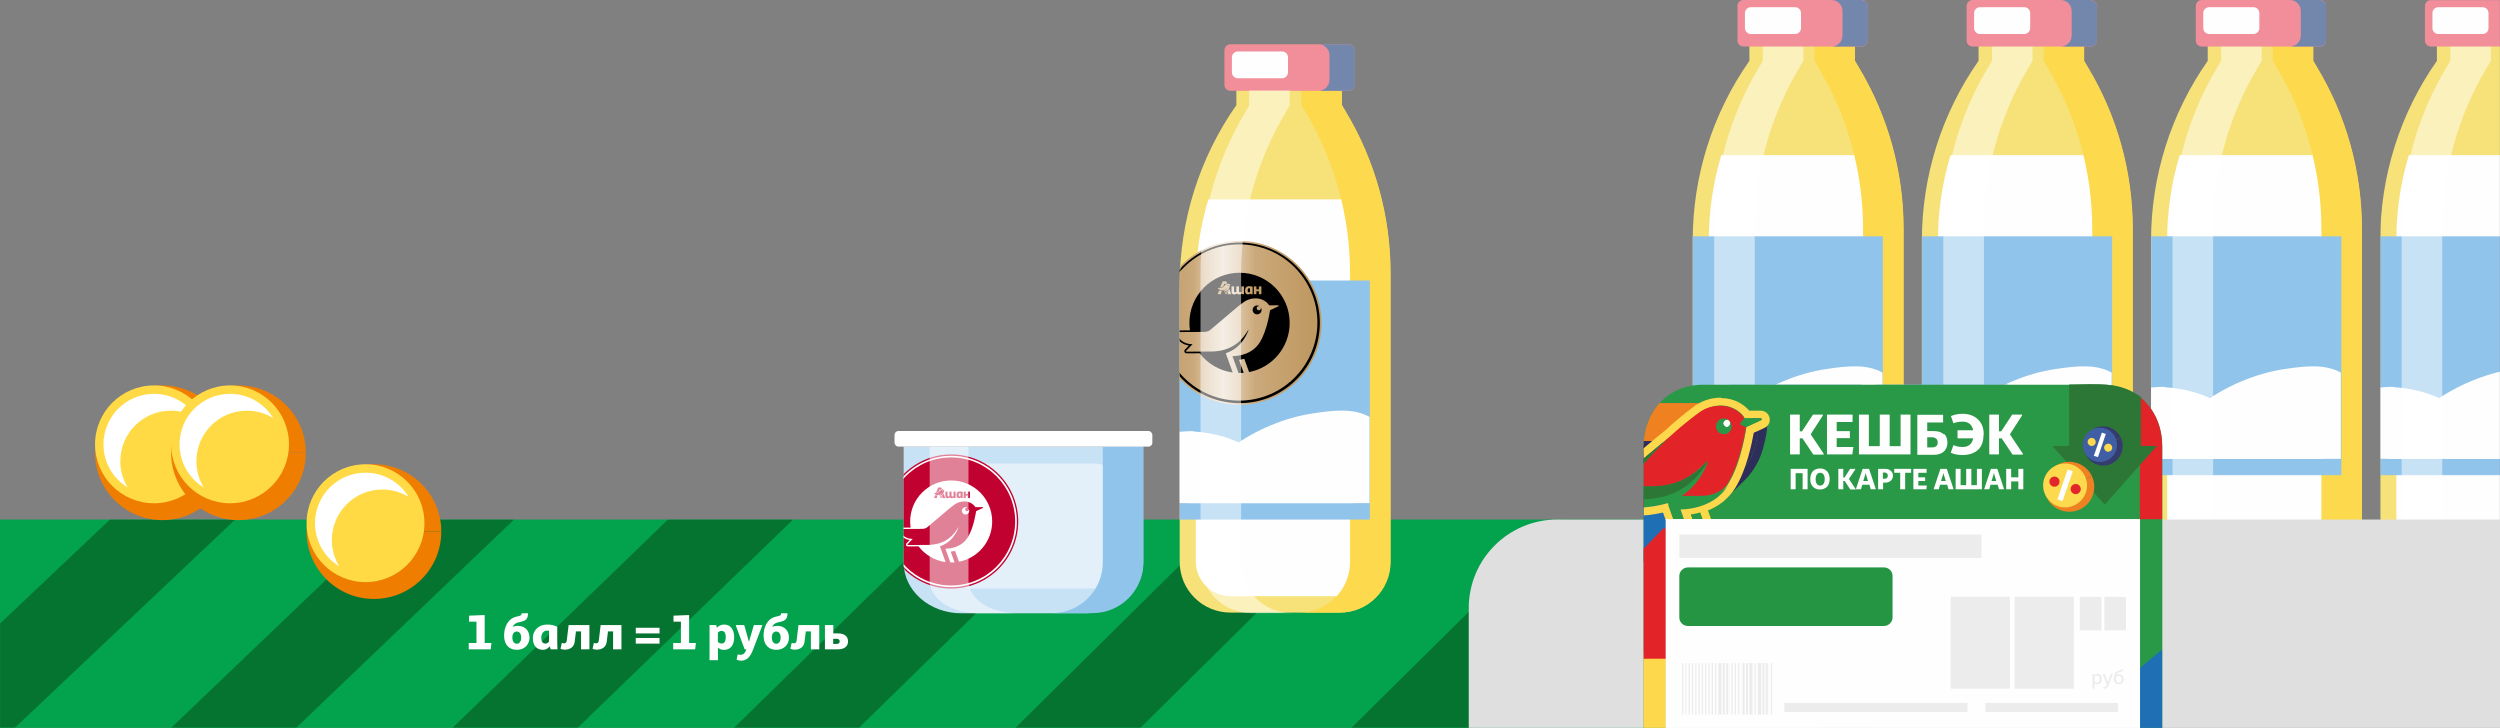 <svg width="1920" height="559" viewBox="0 0 1920 559" fill="none" xmlns="http://www.w3.org/2000/svg">
<rect x="0" y="0" width="1920" height="559" fill="#808080" stroke="none"/>
<rect y="399" width="1324" height="160" fill="#03A24D"/>
<mask id="mask0" mask-type="alpha" maskUnits="userSpaceOnUse" x="0" y="399" width="1324" height="160">
<rect y="399" width="1324" height="160" fill="#03A24D"/>
</mask>
<g mask="url(#mask0)">
<path d="M408.939 804.136L823.276 399H727.3L312.963 804.136H408.939Z" fill="#067431"/>
<path d="M-29.037 804.136L394.784 399H298.808L-125.013 804.136H-29.037Z" fill="#067431"/>
<path d="M189.95 804.136L609.1 399H512.983L93.975 804.136H189.95Z" fill="#067431"/>
<path d="M-248.026 804.136L180.608 399H84.491L-344.002 804.136H-248.026Z" fill="#067431"/>
<path d="M627.923 804.136L1037.59 399H941.613L531.947 804.136H627.923Z" fill="#067431"/>
<path d="M885.976 804.136L1295.64 399H1199.67L790 804.136H885.976Z" fill="#067431"/>
</g>
<path d="M377.442 493.8L376.872 498.664H360V493.8H365.928V477.422H360.228V472.824L369.88 472.444H372.236V493.8H377.442Z" fill="white"/>
<path d="M397.567 480.652C399.366 480.652 400.949 481.019 402.317 481.754C403.685 482.489 404.736 483.54 405.471 484.908C406.231 486.251 406.624 487.821 406.649 489.62C406.649 491.444 406.231 493.078 405.395 494.522C404.584 495.941 403.444 497.055 401.975 497.866C400.506 498.651 398.821 499.044 396.921 499.044C394.97 499.044 393.26 498.626 391.791 497.79C390.322 496.929 389.182 495.687 388.371 494.066C387.56 492.419 387.155 490.443 387.155 488.138C387.155 485.681 387.535 483.439 388.295 481.412C389.055 479.36 390.119 477.663 391.487 476.32C392.855 474.977 394.426 474.103 396.199 473.698L398.441 473.166C399.277 472.989 399.847 472.735 400.151 472.406C400.48 472.077 400.645 471.608 400.645 471H405.509C405.509 472.951 405.129 474.407 404.369 475.37C403.609 476.333 402.304 477.029 400.455 477.46L398.099 477.992C395.971 478.473 394.527 479.601 393.767 481.374C395.008 480.893 396.275 480.652 397.567 480.652ZM396.921 494.408C397.934 494.383 398.745 493.952 399.353 493.116C399.961 492.28 400.265 491.14 400.265 489.696C400.265 488.227 399.961 487.087 399.353 486.276C398.745 485.44 397.934 485.022 396.921 485.022C395.882 485.022 395.046 485.415 394.413 486.2C393.805 486.985 393.501 488.087 393.501 489.506C393.501 491.051 393.805 492.255 394.413 493.116C395.046 493.977 395.882 494.408 396.921 494.408Z" fill="white"/>
<path d="M416.987 499.044C414.555 499.044 412.655 498.259 411.287 496.688C409.919 495.117 409.235 492.913 409.235 490.076C409.235 488.075 409.704 486.289 410.641 484.718C411.604 483.122 412.921 481.881 414.593 480.994C416.291 480.107 418.203 479.664 420.331 479.664C421.877 479.664 423.232 479.803 424.397 480.082C425.563 480.361 426.753 480.779 427.969 481.336V494.028L428.121 498.664H422.877L422.231 496.46H422.079C420.737 498.183 419.039 499.044 416.987 499.044ZM418.773 494.256C419.432 494.256 419.989 494.117 420.445 493.838C420.901 493.559 421.307 493.179 421.661 492.698L421.623 484.49C421.066 484.338 420.597 484.262 420.217 484.262C418.849 484.262 417.747 484.781 416.911 485.82C416.101 486.859 415.695 488.214 415.695 489.886C415.695 491.279 415.961 492.356 416.493 493.116C417.025 493.876 417.785 494.256 418.773 494.256Z" fill="white"/>
<path d="M452.666 498.664H446.244V484.908H442.33L441.38 492.736C441.127 494.788 440.316 496.333 438.948 497.372C437.58 498.411 435.832 498.93 433.704 498.93C432.564 498.93 431.487 498.715 430.474 498.284L431.462 493.762C432.146 493.965 432.703 494.066 433.134 494.066C434.401 494.066 435.11 493.407 435.262 492.09L436.706 480.044H452.666V498.664Z" fill="white"/>
<path d="M477.269 498.664H470.847V484.908H466.933L465.983 492.736C465.73 494.788 464.919 496.333 463.551 497.372C462.183 498.411 460.435 498.93 458.307 498.93C457.167 498.93 456.091 498.715 455.077 498.284L456.065 493.762C456.749 493.965 457.307 494.066 457.737 494.066C459.004 494.066 459.713 493.407 459.865 492.09L461.309 480.044H477.269V498.664Z" fill="white"/>
<path d="M488.283 482.134H506.523V486.466H488.283V482.134ZM488.283 489.962H506.523V494.294H488.283V489.962Z" fill="white"/>
<path d="M534.452 493.8L533.882 498.664H517.01V493.8H522.938V477.422H517.238V472.824L526.89 472.444H529.246V493.8H534.452Z" fill="white"/>
<path d="M544.925 480.044H550.093L550.511 481.982H550.663C552.259 480.437 554.045 479.664 556.021 479.664C558.478 479.664 560.391 480.525 561.759 482.248C563.152 483.945 563.849 486.327 563.849 489.392C563.849 492.457 563.152 494.851 561.759 496.574C560.391 498.271 558.478 499.12 556.021 499.12C554.324 499.12 552.829 498.588 551.537 497.524H551.385V507.024H544.925V480.044ZM554.197 494.218C555.261 494.218 556.059 493.813 556.591 493.002C557.123 492.166 557.389 490.963 557.389 489.392C557.389 487.821 557.123 486.618 556.591 485.782C556.059 484.946 555.261 484.528 554.197 484.528C553.133 484.528 552.183 484.946 551.347 485.782L551.309 492.964C552.145 493.8 553.108 494.218 554.197 494.218Z" fill="white"/>
<path d="M566.558 502.578C567.293 502.781 568.053 502.882 568.838 502.882C569.801 502.882 570.599 502.616 571.232 502.084C571.865 501.577 572.461 500.665 573.018 499.348L573.284 498.664H571.878L565.152 480.5V480.044H571.574L575.146 492.774H575.222L578.984 480.044H585.368V480.5L578.414 498.778C577.35 501.691 576.071 503.857 574.576 505.276C573.081 506.695 571.321 507.404 569.294 507.404C568.179 507.404 566.976 507.176 565.684 506.72L566.558 502.578Z" fill="white"/>
<path d="M596.844 480.652C598.643 480.652 600.227 481.019 601.594 481.754C602.962 482.489 604.014 483.54 604.749 484.908C605.508 486.251 605.901 487.821 605.926 489.62C605.926 491.444 605.508 493.078 604.673 494.522C603.862 495.941 602.722 497.055 601.253 497.866C599.783 498.651 598.098 499.044 596.199 499.044C594.248 499.044 592.538 498.626 591.068 497.79C589.599 496.929 588.459 495.687 587.648 494.066C586.838 492.419 586.433 490.443 586.433 488.138C586.433 485.681 586.813 483.439 587.573 481.412C588.333 479.36 589.396 477.663 590.764 476.32C592.132 474.977 593.703 474.103 595.477 473.698L597.719 473.166C598.555 472.989 599.124 472.735 599.428 472.406C599.758 472.077 599.923 471.608 599.923 471H604.786C604.786 472.951 604.406 474.407 603.646 475.37C602.887 476.333 601.582 477.029 599.732 477.46L597.377 477.992C595.249 478.473 593.805 479.601 593.045 481.374C594.286 480.893 595.552 480.652 596.844 480.652ZM596.199 494.408C597.212 494.383 598.023 493.952 598.631 493.116C599.239 492.28 599.542 491.14 599.542 489.696C599.542 488.227 599.239 487.087 598.631 486.276C598.023 485.44 597.212 485.022 596.199 485.022C595.16 485.022 594.324 485.415 593.691 486.2C593.083 486.985 592.779 488.087 592.779 489.506C592.779 491.051 593.083 492.255 593.691 493.116C594.324 493.977 595.16 494.408 596.199 494.408Z" fill="white"/>
<path d="M629.195 498.664H622.773V484.908H618.859L617.909 492.736C617.656 494.788 616.845 496.333 615.477 497.372C614.109 498.411 612.361 498.93 610.233 498.93C609.093 498.93 608.017 498.715 607.003 498.284L607.991 493.762C608.675 493.965 609.233 494.066 609.663 494.066C610.93 494.066 611.639 493.407 611.791 492.09L613.235 480.044H629.195V498.664Z" fill="white"/>
<path d="M643.653 486.466C646.034 486.466 647.896 486.998 649.239 488.062C650.607 489.126 651.291 490.621 651.291 492.546C651.291 494.471 650.607 495.979 649.239 497.068C647.896 498.132 646.034 498.664 643.653 498.664H633.545V480.044H640.005L639.967 486.466H643.653ZM642.551 494.522C643.336 494.522 643.919 494.357 644.299 494.028C644.679 493.673 644.869 493.179 644.869 492.546C644.869 491.938 644.679 491.469 644.299 491.14C643.919 490.785 643.336 490.608 642.551 490.608H639.891V494.522H642.551Z" fill="white"/>
<path d="M1775.05 436.458H1690.95C1669.41 436.458 1652 419.044 1652 397.507V184.88C1652 135.39 1667.12 87.274 1695.54 46.719V31.597H1776.43V46.719L1779.4 51.76C1801.86 89.107 1813.78 132.182 1813.78 175.715V397.507C1813.78 419.044 1796.36 436.458 1774.82 436.458H1775.05Z" fill="#F6E279"/>
<path d="M1690.96 423.862C1676.29 423.862 1664.37 411.948 1664.37 397.284V184.658C1664.37 162.433 1667.58 140.437 1674 119.128H1794.3C1798.88 137.458 1801.4 156.475 1801.4 175.493V397.284C1801.4 411.948 1789.49 423.862 1774.82 423.862H1690.73H1690.96Z" fill="#FEFEFE"/>
<path d="M1779.63 51.76L1776.65 46.719V31.597H1745.49V46.719L1748.46 51.76C1770.92 89.107 1782.84 132.182 1782.84 175.715V397.507C1782.84 419.044 1765.42 436.458 1743.88 436.458H1775.05C1796.59 436.458 1814 419.044 1814 397.507V175.715C1814 131.953 1802.08 89.107 1779.63 51.76Z" fill="#FCD94D"/>
<path d="M1652.22 181.688C1652.22 182.834 1652.22 183.98 1652.22 185.125V364.758H1797.96V181.688H1652.45H1652.22Z" fill="#90C4EB"/>
<path d="M1652.22 181.688C1652.22 182.834 1652.22 183.98 1652.22 185.125V364.758H1797.96V181.688H1652.45H1652.22Z" stroke="#90C4EB" stroke-width="0.353"/>
<path d="M1657.28 352.385H1797.75V286.168C1785.6 279.294 1770.02 281.127 1754.67 283.419C1709.98 290.063 1667.36 321.224 1657.28 352.385Z" fill="#FEFEFE"/>
<path d="M1662.77 297.162C1659.1 296.933 1655.67 297.391 1652 297.621V352.381H1785.59C1722.58 333.135 1714.33 300.828 1662.77 297.391V297.162Z" fill="#FEFEFE"/>
<path opacity="0.5" d="M1702.86 51.76L1705.84 46.719V31.597H1737.01V46.719L1734.03 51.76C1711.57 89.107 1699.66 132.182 1699.66 175.715V397.507C1699.66 419.044 1717.07 436.458 1738.61 436.458H1707.45C1685.91 436.458 1668.49 419.044 1668.49 397.507V175.715C1668.49 131.953 1680.41 89.107 1702.86 51.76Z" fill="white"/>
<path d="M1781.7 0H1690.96C1688.44 0 1686.37 2.062 1686.37 4.582V31.161C1686.37 33.681 1688.44 35.743 1690.96 35.743H1781.7C1784.22 35.743 1786.28 33.681 1786.28 31.161V4.582C1786.28 2.062 1784.22 0 1781.7 0Z" fill="#F18E9A"/>
<path d="M1730.6 5.505H1696.68C1694.16 5.505 1692.1 7.567 1692.1 10.087V21.544C1692.1 24.064 1694.16 26.126 1696.68 26.126H1730.6C1733.12 26.126 1735.18 24.064 1735.18 21.544V10.087C1735.18 7.567 1733.12 5.505 1730.6 5.505Z" fill="#FEFEFE"/>
<path d="M1781.25 0H1758.56C1763.37 0 1767.04 3.895 1767.04 8.478V27.266C1767.04 32.077 1763.14 35.743 1758.56 35.743H1781.25C1784.23 35.743 1786.52 33.452 1786.52 30.474V5.27C1786.52 2.291 1784.23 0 1781.25 0Z" fill="#7387AD"/>
<mask id="mask1" mask-type="alpha" maskUnits="userSpaceOnUse" x="1828" y="0" width="92" height="471">
<rect x="1828" width="92" height="471" fill="#C4C4C4"/>
</mask>
<g mask="url(#mask1)">
<path d="M1951.05 436.458H1866.95C1845.41 436.458 1828 419.044 1828 397.507V184.88C1828 135.39 1843.12 87.274 1871.54 46.719V31.597H1952.43V46.719L1955.4 51.76C1977.86 89.107 1989.78 132.182 1989.78 175.715V397.507C1989.78 419.044 1972.36 436.458 1950.82 436.458H1951.05Z" fill="#F6E279"/>
<path d="M1866.96 423.862C1852.29 423.862 1840.37 411.948 1840.37 397.284V184.658C1840.37 162.433 1843.58 140.437 1850 119.128H1970.3C1974.88 137.458 1977.4 156.475 1977.4 175.493V397.284C1977.4 411.948 1965.49 423.862 1950.82 423.862H1866.73H1866.96Z" fill="#FEFEFE"/>
<path d="M1955.63 51.76L1952.65 46.719V31.597H1921.49V46.719L1924.46 51.76C1946.92 89.107 1958.84 132.182 1958.84 175.715V397.507C1958.84 419.044 1941.42 436.458 1919.88 436.458H1951.05C1972.59 436.458 1990 419.044 1990 397.507V175.715C1990 131.953 1978.08 89.107 1955.63 51.76Z" fill="#FCD94D"/>
<path d="M1828.22 181.688C1828.22 182.834 1828.22 183.98 1828.22 185.125V364.758H1973.96V181.688H1828.45H1828.22Z" fill="#90C4EB"/>
<path d="M1828.22 181.688C1828.22 182.834 1828.22 183.98 1828.22 185.125V364.758H1973.96V181.688H1828.45H1828.22Z" stroke="#90C4EB" stroke-width="0.353"/>
<path d="M1833.28 352.385H1973.75V286.168C1961.6 279.294 1946.02 281.127 1930.67 283.419C1885.98 290.063 1843.36 321.224 1833.28 352.385Z" fill="#FEFEFE"/>
<path d="M1838.77 297.162C1835.1 296.933 1831.67 297.391 1828 297.621V352.381H1961.59C1898.58 333.135 1890.33 300.828 1838.77 297.391V297.162Z" fill="#FEFEFE"/>
<path opacity="0.5" d="M1878.86 51.76L1881.84 46.719V31.597H1913.01V46.719L1910.03 51.76C1887.57 89.107 1875.66 132.182 1875.66 175.715V397.507C1875.66 419.044 1893.07 436.458 1914.61 436.458H1883.45C1861.91 436.458 1844.49 419.044 1844.49 397.507V175.715C1844.49 131.953 1856.41 89.107 1878.86 51.76Z" fill="white"/>
<path d="M1957.7 0H1866.96C1864.44 0 1862.37 2.062 1862.37 4.582V31.161C1862.37 33.681 1864.44 35.743 1866.96 35.743H1957.7C1960.22 35.743 1962.28 33.681 1962.28 31.161V4.582C1962.28 2.062 1960.22 0 1957.7 0Z" fill="#F18E9A"/>
<path d="M1906.6 5.505H1872.68C1870.16 5.505 1868.1 7.567 1868.1 10.087V21.544C1868.1 24.064 1870.16 26.126 1872.68 26.126H1906.6C1909.12 26.126 1911.18 24.064 1911.18 21.544V10.087C1911.18 7.567 1909.12 5.505 1906.6 5.505Z" fill="#FEFEFE"/>
</g>
<path d="M1423.05 436.458H1338.95C1317.41 436.458 1300 419.044 1300 397.507V184.88C1300 135.39 1315.12 87.274 1343.54 46.719V31.597H1424.43V46.719L1427.4 51.76C1449.86 89.107 1461.78 132.182 1461.78 175.715V397.507C1461.78 419.044 1444.36 436.458 1422.82 436.458H1423.05Z" fill="#F6E279"/>
<path d="M1338.96 423.862C1324.29 423.862 1312.37 411.948 1312.37 397.284V184.658C1312.37 162.433 1315.58 140.437 1322 119.128H1442.3C1446.88 137.458 1449.4 156.475 1449.4 175.493V397.284C1449.4 411.948 1437.49 423.862 1422.82 423.862H1338.73H1338.96Z" fill="#FEFEFE"/>
<path d="M1427.63 51.76L1424.65 46.719V31.597H1393.49V46.719L1396.46 51.76C1418.92 89.107 1430.84 132.182 1430.84 175.715V397.507C1430.84 419.044 1413.42 436.458 1391.88 436.458H1423.05C1444.59 436.458 1462 419.044 1462 397.507V175.715C1462 131.953 1450.08 89.107 1427.63 51.76Z" fill="#FCD94D"/>
<path d="M1300.22 181.688C1300.22 182.834 1300.22 183.98 1300.22 185.125V364.758H1445.96V181.688H1300.45H1300.22Z" fill="#90C4EB"/>
<path d="M1300.22 181.688C1300.22 182.834 1300.22 183.98 1300.22 185.125V364.758H1445.96V181.688H1300.45H1300.22Z" stroke="#90C4EB" stroke-width="0.353"/>
<path d="M1305.28 352.385H1445.75V286.168C1433.6 279.294 1418.02 281.127 1402.67 283.419C1357.98 290.063 1315.36 321.224 1305.28 352.385Z" fill="#FEFEFE"/>
<path d="M1310.77 297.162C1307.1 296.933 1303.67 297.391 1300 297.621V352.381H1433.59C1370.58 333.135 1362.33 300.828 1310.77 297.391V297.162Z" fill="#FEFEFE"/>
<path opacity="0.5" d="M1350.86 51.76L1353.84 46.719V31.597H1385.01V46.719L1382.03 51.76C1359.57 89.107 1347.66 132.182 1347.66 175.715V397.507C1347.66 419.044 1365.07 436.458 1386.61 436.458H1355.45C1333.91 436.458 1316.49 419.044 1316.49 397.507V175.715C1316.49 131.953 1328.41 89.107 1350.86 51.76Z" fill="white"/>
<path d="M1429.7 0H1338.96C1336.44 0 1334.37 2.062 1334.37 4.582V31.161C1334.37 33.681 1336.44 35.743 1338.96 35.743H1429.7C1432.22 35.743 1434.28 33.681 1434.28 31.161V4.582C1434.28 2.062 1432.22 0 1429.7 0Z" fill="#F18E9A"/>
<path d="M1378.6 5.505H1344.68C1342.16 5.505 1340.1 7.567 1340.1 10.087V21.544C1340.1 24.064 1342.16 26.126 1344.68 26.126H1378.6C1381.12 26.126 1383.18 24.064 1383.18 21.544V10.087C1383.18 7.567 1381.12 5.505 1378.6 5.505Z" fill="#FEFEFE"/>
<path d="M1429.25 0H1406.56C1411.37 0 1415.04 3.895 1415.04 8.478V27.266C1415.04 32.077 1411.14 35.743 1406.56 35.743H1429.25C1432.23 35.743 1434.52 33.452 1434.52 30.474V5.27C1434.52 2.291 1432.23 0 1429.25 0Z" fill="#7387AD"/>
<path d="M1599.05 436.458H1514.95C1493.41 436.458 1476 419.044 1476 397.507V184.88C1476 135.39 1491.12 87.274 1519.54 46.719V31.597H1600.43V46.719L1603.4 51.76C1625.86 89.107 1637.78 132.182 1637.78 175.715V397.507C1637.78 419.044 1620.36 436.458 1598.82 436.458H1599.05Z" fill="#F6E279"/>
<path d="M1514.96 423.862C1500.29 423.862 1488.37 411.948 1488.37 397.284V184.658C1488.37 162.433 1491.58 140.437 1498 119.128H1618.3C1622.88 137.458 1625.4 156.475 1625.4 175.493V397.284C1625.4 411.948 1613.49 423.862 1598.82 423.862H1514.73H1514.96Z" fill="#FEFEFE"/>
<path d="M1603.63 51.76L1600.65 46.719V31.597H1569.49V46.719L1572.46 51.76C1594.92 89.107 1606.84 132.182 1606.84 175.715V397.507C1606.84 419.044 1589.42 436.458 1567.88 436.458H1599.05C1620.59 436.458 1638 419.044 1638 397.507V175.715C1638 131.953 1626.08 89.107 1603.63 51.76Z" fill="#FCD94D"/>
<path d="M1476.22 181.688C1476.22 182.834 1476.22 183.98 1476.22 185.125V364.758H1621.96V181.688H1476.45H1476.22Z" fill="#90C4EB"/>
<path d="M1476.22 181.688C1476.22 182.834 1476.22 183.98 1476.22 185.125V364.758H1621.96V181.688H1476.45H1476.22Z" stroke="#90C4EB" stroke-width="0.353"/>
<path d="M1481.28 352.385H1621.75V286.168C1609.6 279.294 1594.02 281.127 1578.67 283.419C1533.98 290.063 1491.36 321.224 1481.28 352.385Z" fill="#FEFEFE"/>
<path d="M1486.77 297.162C1483.1 296.933 1479.67 297.391 1476 297.621V352.381H1609.59C1546.58 333.135 1538.33 300.828 1486.77 297.391V297.162Z" fill="#FEFEFE"/>
<path opacity="0.5" d="M1526.86 51.76L1529.84 46.719V31.597H1561.01V46.719L1558.03 51.76C1535.57 89.107 1523.66 132.182 1523.66 175.715V397.507C1523.66 419.044 1541.07 436.458 1562.61 436.458H1531.45C1509.91 436.458 1492.49 419.044 1492.49 397.507V175.715C1492.49 131.953 1504.41 89.107 1526.86 51.76Z" fill="white"/>
<path d="M1605.7 0H1514.96C1512.44 0 1510.37 2.062 1510.37 4.582V31.161C1510.37 33.681 1512.44 35.743 1514.96 35.743H1605.7C1608.22 35.743 1610.28 33.681 1610.28 31.161V4.582C1610.28 2.062 1608.22 0 1605.7 0Z" fill="#F18E9A"/>
<path d="M1554.6 5.505H1520.68C1518.16 5.505 1516.1 7.567 1516.1 10.087V21.544C1516.1 24.064 1518.16 26.126 1520.68 26.126H1554.6C1557.12 26.126 1559.18 24.064 1559.18 21.544V10.087C1559.18 7.567 1557.12 5.505 1554.6 5.505Z" fill="#FEFEFE"/>
<path d="M1605.25 0H1582.56C1587.37 0 1591.04 3.895 1591.04 8.478V27.266C1591.04 32.077 1587.14 35.743 1582.56 35.743H1605.25C1608.23 35.743 1610.52 33.452 1610.52 30.474V5.27C1610.52 2.291 1608.23 0 1605.25 0Z" fill="#7387AD"/>
<path d="M1128 467C1128 429.445 1158.44 399 1196 399H1920V559H1128V467Z" fill="#DFDFDF"/>
<path d="M1328.51 295.619C1328.51 296.411 1328.51 297.203 1328.51 297.995V422.159H1429.25V295.619H1328.67H1328.51Z" fill="#90C4EB"/>
<path d="M1328.51 295.619C1328.51 296.411 1328.51 297.203 1328.51 297.995V422.159H1429.25V295.619H1328.67H1328.51Z" stroke="#90C4EB" stroke-width="0.353"/>
<path d="M1332.16 413.606H1429.25V367.837C1420.86 363.086 1410.09 364.353 1399.48 365.936C1368.59 370.529 1339.13 392.068 1332.16 413.606Z" fill="#FEFEFE"/>
<path d="M1335.95 375.436C1333.42 375.278 1331.04 375.595 1328.51 375.753V413.604H1420.85C1377.29 400.301 1371.59 377.97 1335.95 375.595V375.436Z" fill="#FEFEFE"/>
<path d="M1441.13 295.619C1441.13 296.411 1441.13 297.203 1441.13 297.995V422.159H1541.87V295.619H1441.29H1441.13Z" fill="#90C4EB"/>
<path d="M1441.13 295.619C1441.13 296.411 1441.13 297.203 1441.13 297.995V422.159H1541.87V295.619H1441.29H1441.13Z" stroke="#90C4EB" stroke-width="0.353"/>
<path d="M1444.78 413.606H1541.87V367.837C1533.48 363.086 1522.71 364.353 1512.1 365.936C1481.21 370.529 1451.75 392.068 1444.78 413.606Z" fill="#FEFEFE"/>
<path d="M1448.42 375.436C1445.89 375.278 1443.51 375.595 1440.98 375.753V413.604H1533.32C1489.76 400.301 1484.06 377.97 1448.42 375.595V375.436Z" fill="#FEFEFE"/>
<path d="M1556.92 413.606H1654.01V367.837C1645.62 363.086 1634.85 364.353 1624.24 365.936C1593.35 370.529 1563.89 392.068 1556.92 413.606Z" fill="#FEFEFE"/>
<path d="M1560.71 375.436C1558.18 375.278 1555.8 375.595 1553.27 375.753V413.604H1645.61C1602.05 400.301 1596.35 377.97 1560.71 375.595V375.436Z" fill="#FEFEFE"/>
<path d="M1581.94 295.464H1340.71H1307.77C1281.16 295.464 1262.31 315.736 1262.31 342.818V558.997H1274.51H1274.66H1323.61H1599.36H1648.3H1648.46H1660.66V342.818C1660.66 315.736 1641.81 295.464 1615.2 295.464H1582.25H1581.94Z" fill="#2A9947"/>
<path d="M1316.48 345.015H1262.31V342.798C1262.31 329.494 1266.9 317.933 1274.51 309.539H1316.32V345.173L1316.48 345.015Z" fill="#F08121"/>
<path d="M1437.02 405.831H1515.89V558.978H1437.02V405.831Z" fill="#F08121"/>
<path d="M1306.03 431.497H1262.31V376.383H1306.03V431.497Z" fill="#1E6FB4"/>
<path d="M1347.37 327.918C1347.37 328.076 1347.21 328.235 1346.89 328.393L1335.65 333.619L1331.69 331.719C1331.53 331.719 1331.37 331.561 1331.37 331.561C1331.53 331.719 1331.53 331.719 1331.69 331.877L1335.65 333.778C1335.65 333.778 1332 360.384 1321.55 377.013C1321.39 377.33 1321.23 377.647 1320.92 377.964V378.122C1321.23 377.647 1321.55 377.33 1321.87 376.855C1321.55 377.33 1321.23 377.805 1320.92 378.439V378.756L1334.38 365.611C1334.38 365.611 1343.41 358.009 1347.53 344.072C1351.33 330.927 1350.85 325.542 1350.69 325.067L1347.37 328.076V327.918Z" fill="#322B5D"/>
<path d="M1350.69 318.726C1349.11 318.726 1347.68 319.36 1346.58 320.31L1343.57 323.161L1335.81 326.803L1334.85 326.328C1333.9 325.694 1332.64 325.378 1331.53 325.378C1329.94 325.378 1328.36 326.011 1327.25 327.12C1324.88 329.495 1324.88 333.138 1327.09 335.672C1327.57 336.305 1328.36 336.781 1328.99 337.097C1327.57 345.016 1323.77 362.12 1316.64 373.523C1316.48 373.681 1316.48 373.84 1316.32 373.998C1315.85 374.79 1315.37 375.582 1315.21 376.532V376.69V376.849V377.007V377.324C1314.74 380.016 1316.01 382.55 1318.38 383.817C1319.33 384.292 1320.28 384.609 1321.23 384.609C1322.82 384.609 1324.4 383.976 1325.51 382.867L1338.81 369.88C1340.4 368.455 1349.43 360.061 1353.7 345.491C1357.66 331.871 1357.35 325.694 1357.03 324.111C1356.71 321.894 1355.29 319.835 1353.07 319.043C1352.44 318.726 1351.64 318.726 1351.01 318.726H1350.69ZM1350.69 324.903C1350.69 325.378 1351.33 330.762 1347.53 343.907C1343.57 357.844 1334.38 365.446 1334.38 365.446L1320.92 378.591V378.274C1321.23 377.799 1321.55 377.324 1321.87 376.69C1321.55 377.166 1321.23 377.482 1320.92 377.957V377.799C1321.08 377.482 1321.39 377.166 1321.55 376.849C1331.85 360.061 1335.65 333.613 1335.65 333.613L1331.69 331.713C1331.53 331.554 1331.37 331.554 1331.37 331.396C1331.53 331.396 1331.53 331.554 1331.69 331.554L1335.65 333.455L1346.89 328.228C1347.21 328.07 1347.37 327.912 1347.37 327.753L1350.69 324.744V324.903Z" fill="#2E2E5B"/>
<path d="M1262.31 352.157L1274.67 341.863H1262.31C1262.31 342.179 1262.31 342.496 1262.31 342.813V352.157Z" fill="#322B5D"/>
<path d="M1262.31 348.21L1266.27 344.884H1262.31V342.667C1262.31 341.4 1262.31 339.974 1262.47 338.707H1274.66C1275.93 338.707 1277.04 339.499 1277.52 340.766C1277.99 342.033 1277.52 343.3 1276.56 344.092L1262.47 355.97C1262.47 355.97 1262.31 355.97 1262.31 356.128V348.21Z" fill="#2E2E5B"/>
<path d="M1262.31 356.595C1266.9 351.21 1271.65 346.142 1276.09 341.708H1275.93C1271.5 346.142 1266.9 351.052 1262.31 356.436V356.595Z" fill="#322B5D"/>
<path d="M1318.38 330.148C1318.38 330.307 1318.54 330.307 1318.54 330.465C1318.7 330.623 1318.7 330.782 1318.86 330.94C1319.01 331.257 1319.33 331.574 1319.49 331.732C1320.6 332.999 1322.18 333.633 1323.77 333.474C1325.35 333.474 1326.78 332.841 1328.04 331.732C1329.31 330.465 1329.78 329.04 1329.78 327.456C1329.78 326.506 1329.47 325.556 1328.99 324.605C1329.47 325.397 1329.63 326.347 1329.63 327.298C1329.63 328.881 1328.99 330.307 1327.88 331.574C1326.78 332.682 1325.19 333.316 1323.61 333.316C1322.02 333.316 1320.6 332.682 1319.33 331.574C1319.01 331.257 1318.86 331.099 1318.7 330.782C1318.54 330.623 1318.54 330.465 1318.38 330.307C1318.38 330.148 1318.22 330.148 1318.22 329.99C1317.11 327.773 1317.59 325.239 1319.17 323.18C1317.43 325.08 1317.11 327.773 1318.22 329.99L1318.38 330.148Z" fill="#322B5D"/>
<path d="M1281.48 386.035C1286.71 383.976 1287.81 383.342 1291.77 380.808H1298.43C1298.43 380.808 1298.59 380.808 1298.59 380.65H1291.62C1302.86 373.365 1309.04 361.487 1311.41 355.31C1311.41 354.994 1311.41 354.677 1311.1 354.36C1310.15 355.944 1309.51 357.052 1308.72 358.319C1299.54 372.573 1284.96 382.867 1262.16 383.184V389.361C1272.29 388.569 1281 385.876 1281 385.876C1281 385.876 1281 385.876 1281.16 385.876C1281.32 385.718 1281.32 385.718 1281.48 385.718V386.035Z" fill="#E22429"/>
<path d="M1305.55 393.644L1316.48 424.368H1308.88L1307.14 419.617L1298.43 395.228C1301.12 394.594 1303.5 394.278 1305.24 393.803H1305.4L1305.55 393.644Z" fill="#2A9947"/>
<path d="M1305.55 387.488C1304.91 387.488 1304.28 387.646 1303.65 387.804H1303.49C1302.7 388.121 1301.59 388.279 1300.32 388.438C1299.37 388.596 1298.42 388.755 1297.31 389.071C1295.57 389.388 1294.14 390.497 1293.35 392.08C1292.56 393.664 1292.4 395.406 1292.88 397.148L1301.59 421.538L1303.33 426.289C1304.12 428.665 1306.5 430.407 1309.03 430.407H1316.64C1318.69 430.407 1320.44 429.456 1321.7 427.873C1322.81 426.289 1323.13 424.23 1322.5 422.33L1311.57 391.605C1310.62 389.071 1308.4 387.488 1305.87 387.488H1305.55ZM1305.55 393.664L1316.48 424.389H1308.87L1307.13 419.637L1298.42 395.248C1301.11 394.614 1303.49 394.298 1305.23 393.822H1305.39L1305.55 393.664Z" fill="#FCD946"/>
<path d="M1284.48 333.784C1286.38 332.041 1288.28 330.458 1290.02 328.874C1291.77 327.449 1293.35 326.023 1294.78 324.915C1301.59 319.213 1306.18 316.204 1306.18 316.204C1310.77 313.195 1316 311.611 1321.7 311.611C1331.36 311.611 1338.17 317.629 1339.92 321.272H1352.11C1352.75 321.272 1353.06 321.906 1352.9 322.381C1352.9 322.539 1352.75 322.697 1352.43 322.856L1341.18 328.082C1341.18 328.082 1337.7 354.689 1327.4 371.476C1327.25 371.793 1326.93 372.268 1326.61 372.743C1325.03 375.119 1323.13 377.178 1321.23 379.078C1319.96 380.345 1318.53 381.454 1317.11 382.404C1307.29 389.056 1295.89 390.164 1290.18 390.164L1302.38 424.531H1294.78L1281 386.522C1281 386.522 1272.44 389.214 1262.47 389.847V352.313L1274.82 342.019L1284.64 333.942L1284.48 333.784Z" fill="#2A9947"/>
<path d="M1321.71 305.425C1314.74 305.425 1308.4 307.326 1302.7 310.968C1302.54 311.127 1297.79 314.294 1290.82 320.154C1289.24 321.579 1287.49 322.846 1285.91 324.272C1284.17 325.697 1282.27 327.439 1280.53 329.181L1270.86 337.1L1262.31 344.227V352.145L1274.67 341.851L1284.49 333.774C1286.39 332.032 1288.29 330.448 1290.03 328.864C1291.77 327.439 1293.36 326.014 1294.78 324.905C1301.59 319.204 1306.18 316.036 1306.18 316.036C1310.78 313.027 1316 311.443 1321.71 311.443C1331.37 311.443 1338.18 317.462 1339.92 321.104H1352.12C1352.75 321.104 1353.07 321.738 1352.91 322.213C1352.91 322.371 1352.75 322.529 1352.43 322.688L1341.19 327.914C1341.19 327.914 1337.7 354.521 1327.41 371.308C1327.25 371.625 1326.93 372.1 1326.62 372.575C1325.03 374.951 1323.13 377.01 1321.23 378.91C1319.96 380.177 1318.54 381.286 1317.11 382.236C1307.29 388.888 1295.89 389.996 1290.19 389.996L1302.38 424.363H1294.78L1281 386.354C1281 386.354 1272.45 389.046 1262.47 389.68V395.856C1268.17 395.539 1273.4 394.431 1277.2 393.639L1289.08 426.422C1290.03 428.798 1292.25 430.54 1294.78 430.54H1302.38C1304.44 430.54 1306.18 429.59 1307.45 428.006C1308.56 426.422 1308.88 424.363 1308.24 422.463L1298.74 395.539C1305.08 394.589 1313.15 392.372 1320.6 387.304C1322.34 386.195 1323.92 384.928 1325.35 383.503C1327.73 381.286 1329.94 378.91 1331.69 376.218C1332 375.584 1332.48 375.109 1332.64 374.793C1341.51 360.539 1345.46 340.267 1346.89 332.349L1354.97 328.706C1356.71 327.914 1358.14 326.489 1358.77 324.747C1359.56 322.688 1359.24 320.312 1357.98 318.412C1356.71 316.511 1354.49 315.403 1352.28 315.403H1343.41C1339.45 310.651 1332 305.742 1321.87 305.742L1321.71 305.425Z" fill="#FDD84D"/>
<path d="M1296.83 365.944C1301.27 363.251 1305.86 359.609 1310.46 354.858L1310.61 354.699L1310.46 354.858C1305.86 359.767 1301.43 363.251 1296.99 365.944H1296.83Z" fill="#FEFEFE"/>
<path d="M1326.15 322.212C1325.52 322.212 1324.72 322.529 1324.25 323.162C1323.62 323.637 1323.3 324.429 1323.3 325.063C1323.3 325.696 1323.62 326.488 1324.25 326.963C1324.72 327.597 1325.52 327.913 1326.15 327.913C1326.78 327.913 1327.58 327.597 1328.05 326.963C1329 325.696 1329 324.271 1328.05 323.004C1327.89 322.846 1327.73 322.687 1327.42 322.529C1326.62 321.895 1325.67 321.42 1324.57 321.262C1325.52 321.42 1326.31 321.737 1327.1 322.37C1326.78 322.212 1326.31 322.212 1325.99 322.212H1326.15Z" fill="#FEFEFE"/>
<path d="M1262.31 383.367C1285.12 382.892 1299.69 372.756 1308.88 358.502C1309.83 357.235 1310.46 356.127 1311.25 354.543C1311.09 354.543 1310.78 354.543 1310.62 354.701L1310.46 354.86C1305.87 359.769 1301.27 363.412 1296.84 365.946C1293.36 368.005 1289.87 369.588 1286.54 370.697C1279.89 372.914 1273.72 373.389 1268.33 373.389H1262.31V383.367ZM1262.31 356.444C1266.9 351.059 1271.5 346.149 1275.93 341.715C1278.94 338.706 1281.79 336.013 1284.64 333.479L1274.82 341.715L1262.47 352.009V356.444H1262.31Z" fill="#2C7736"/>
<path d="M1352.11 321.267H1339.92L1336.91 324.909C1336.75 325.385 1336.59 325.701 1336.91 325.86C1337.07 325.86 1337.07 326.018 1337.22 326.018L1341.18 327.919L1352.43 322.692C1352.75 322.534 1352.9 322.376 1352.9 322.217C1353.06 321.742 1352.75 321.109 1352.11 321.109V321.267Z" fill="#2A9947"/>
<path d="M1326.46 373.695C1325.98 374.17 1325.66 374.645 1325.19 375.121C1322.97 377.338 1319.8 379.397 1316 380.664C1313.31 381.614 1310.14 382.247 1306.82 382.247H1298.58H1291.93C1287.97 384.623 1286.7 385.256 1281.63 387.474C1281.47 387.474 1281.31 387.632 1281.31 387.632C1281.16 387.79 1281.16 388.107 1281.31 388.266L1294.62 425.642H1302.22L1290.03 391.275C1295.73 391.275 1307.13 390.166 1316.95 383.514C1318.38 382.564 1319.8 381.456 1321.07 380.189C1322.97 378.446 1324.87 376.388 1326.46 373.854C1326.77 373.379 1327.09 372.903 1327.41 372.27C1327.09 372.745 1326.77 373.062 1326.46 373.537V373.695Z" fill="#2A9947"/>
<path d="M1318.38 329.97C1318.38 330.128 1318.54 330.128 1318.54 330.287C1318.69 330.445 1318.69 330.604 1318.85 330.762C1319.01 331.079 1319.33 331.395 1319.49 331.554C1320.59 332.821 1322.18 333.296 1323.76 333.296C1325.35 333.296 1326.77 332.662 1328.04 331.554C1329.15 330.287 1329.78 328.861 1329.78 327.278C1329.78 326.328 1329.46 325.377 1329.15 324.585C1328.83 324.11 1328.51 323.635 1328.2 323.16C1329.15 324.427 1328.99 325.852 1328.2 327.119C1327.56 327.753 1326.93 328.07 1326.3 328.07C1325.5 328.07 1324.87 327.753 1324.4 327.119C1323.76 326.486 1323.45 325.852 1323.45 325.219C1323.45 324.427 1323.76 323.794 1324.4 323.318C1325.03 322.685 1325.66 322.368 1326.3 322.368C1326.77 322.368 1327.09 322.368 1327.41 322.527C1326.61 322.051 1325.82 321.576 1324.87 321.418C1324.55 321.418 1324.24 321.418 1323.92 321.418C1322.34 321.418 1320.91 322.051 1319.64 323.16L1319.49 323.318C1317.9 325.219 1317.43 327.911 1318.54 330.128L1318.38 329.97Z" fill="#2A9947"/>
<path d="M1305.39 393.648C1303.65 394.281 1301.27 394.598 1298.58 395.073L1307.29 419.463L1309.04 424.214H1316.64L1305.71 393.49H1305.55L1305.39 393.648Z" fill="#2A9947"/>
<path d="M1319.34 323.331L1319.49 323.173C1320.76 321.906 1322.19 321.43 1323.77 321.43C1324.09 321.43 1324.4 321.43 1324.72 321.43C1325.67 321.589 1326.78 322.064 1327.57 322.697C1327.73 322.856 1328.05 323.014 1328.21 323.173C1328.52 323.648 1328.84 324.123 1329.16 324.598C1329.63 325.548 1329.79 326.498 1329.95 327.449C1329.95 329.032 1329.47 330.458 1328.21 331.725C1326.94 332.992 1325.51 333.467 1323.93 333.467C1322.35 333.467 1320.76 332.833 1319.65 331.725C1319.34 331.408 1319.18 331.25 1319.02 330.933C1318.86 330.774 1318.86 330.616 1318.7 330.458C1318.7 330.299 1318.54 330.299 1318.54 330.141C1317.44 327.924 1317.75 325.231 1319.49 323.331H1319.34ZM1262.32 356.589V373.377H1268.34C1273.72 373.377 1279.9 372.902 1286.55 370.684C1289.88 369.576 1293.36 367.992 1296.85 365.933C1301.28 363.241 1305.72 359.598 1310.31 354.847L1310.47 354.689C1310.63 354.53 1310.94 354.53 1311.1 354.53C1311.42 354.847 1311.42 355.164 1311.42 355.481C1309.04 361.657 1302.86 373.535 1291.62 380.82H1298.59H1306.51C1309.99 380.82 1313 380.345 1315.69 379.395C1319.65 378.128 1322.82 376.069 1324.88 373.852C1325.36 373.377 1325.83 372.902 1326.15 372.268C1326.31 371.951 1326.62 371.635 1326.78 371.318C1337.08 354.53 1340.88 328.082 1340.88 328.082L1336.92 326.182C1336.76 326.023 1336.6 326.023 1336.6 325.865C1336.44 325.548 1336.44 325.39 1336.6 324.915L1339.61 321.272C1337.71 317.629 1331.06 311.611 1321.4 311.611C1315.54 311.611 1310.47 313.195 1305.87 316.204C1305.87 316.204 1301.28 319.372 1294.47 324.915C1293.04 326.182 1291.46 327.449 1289.72 328.874C1287.98 330.299 1286.07 332.041 1284.17 333.784C1281.48 336.159 1278.63 338.851 1275.78 341.861C1271.34 346.295 1266.75 351.205 1262 356.748L1262.32 356.589Z" fill="#E22429"/>
<path d="M1262.31 499.927H1396.94L1397.26 559H1323.45H1274.67H1274.51H1262.31V499.927Z" fill="#FDD84D"/>
<path d="M1437.01 463.179L1396.94 500.238L1397.1 558.994H1436.54L1437.01 463.179Z" fill="#9D2449"/>
<path d="M1417.85 505.923H1262.31V421.352L1277.36 405.831H1515.89L1417.85 505.923Z" fill="#E22429"/>
<path d="M1587.79 558.994L1660.49 498.812V558.994H1648.3H1648.14H1599.36H1587.79Z" fill="#1E6FB4"/>
<path d="M1566.25 505.924H1445.24L1498.3 450.651H1620.74L1566.25 505.924Z" fill="#2C7736"/>
<path d="M1660.51 398.721H1643.4V304.806C1654.01 313.358 1660.51 326.819 1660.51 342.657V398.721Z" fill="#E22429"/>
<path d="M1643.4 558.99H1279.26V398.716H1643.4V558.99Z" fill="#E9E9EA"/>
<path d="M1400.59 348.507V349.141H1392.67L1384.28 336.629H1382.22V348.982H1374.78V318.416H1382.22V331.245H1383.96L1392.36 318.416H1399.96V319.05L1390.77 333.303V333.779L1400.59 348.507Z" fill="#FEFEFE"/>
<path d="M1423.4 343.281L1422.61 348.982H1403.13V318.416H1422.77V324.118H1410.57V331.086H1420.71V336.471H1410.57V343.281H1423.4Z" fill="#FEFEFE"/>
<path d="M1467.27 318.416V348.982H1427.67V318.416H1435.28V342.648H1443.67V318.416H1451.27V342.648H1459.67V318.416H1467.27Z" fill="#FEFEFE"/>
<path d="M1487.07 342.644C1487.86 342.011 1488.18 341.06 1488.18 339.793C1488.18 338.685 1487.86 337.735 1487.07 336.943C1486.28 336.309 1485.17 335.834 1483.9 335.834H1480.1V343.594H1483.9C1485.33 343.594 1486.44 343.278 1487.07 342.486V342.644ZM1492.93 333.142C1494.83 334.726 1495.62 337.101 1495.62 339.952C1495.62 342.803 1494.67 345.02 1492.93 346.762C1491.03 348.346 1488.65 349.296 1485.33 349.296H1472.5V318.572H1492.3V324.431H1480.1V331.083H1485.33C1488.5 331.083 1491.03 331.875 1492.93 333.617V333.142Z" fill="#FEFEFE"/>
<path d="M1523.34 333.793C1523.34 339.019 1521.92 342.979 1519.07 345.513C1516.22 348.047 1512.26 349.472 1507.19 349.472C1503.7 349.472 1500.69 348.839 1498.16 347.73L1500.22 341.87C1501.49 342.345 1502.59 342.662 1503.7 342.979C1504.65 343.137 1505.92 343.295 1507.19 343.295C1509.41 343.295 1511.15 342.82 1512.57 341.712C1514 340.603 1514.95 339.019 1515.42 336.644H1503.39V330.467H1515.42C1514.95 328.25 1514 326.508 1512.57 325.399C1511.15 324.291 1509.25 323.816 1507.19 323.816C1505.76 323.816 1504.5 323.974 1503.54 324.132C1502.59 324.291 1501.49 324.607 1500.22 325.083L1498.32 319.539C1499.59 318.906 1501.01 318.589 1502.44 318.272C1503.86 317.956 1505.45 317.797 1507.19 317.797C1510.51 317.797 1513.36 318.431 1515.74 319.698C1518.12 320.965 1520.02 322.707 1521.44 325.083C1522.87 327.458 1523.5 330.309 1523.5 333.476V333.635V333.793H1523.34Z" fill="#FEFEFE"/>
<path d="M1553.58 348.507V349.141H1545.66L1537.27 336.629H1535.21V348.982H1527.76V318.416H1535.21V331.245H1536.95L1545.35 318.416H1552.95V319.05L1543.76 333.303V333.779L1553.58 348.507Z" fill="#FEFEFE"/>
<path d="M1388.23 375.761H1384.42V363.408H1379.04V375.761H1375.24V360.082H1388.23V375.761Z" fill="#FEFEFE"/>
<path d="M1400.43 371.65C1401.06 370.7 1401.38 369.592 1401.38 368.008C1401.38 366.424 1401.06 365.157 1400.43 364.365C1399.79 363.415 1399 363.098 1397.89 363.098C1396.78 363.098 1395.99 363.573 1395.36 364.365C1394.72 365.315 1394.41 366.424 1394.41 368.008C1394.41 369.592 1394.72 370.859 1395.36 371.65C1395.99 372.601 1396.78 372.917 1397.89 372.917C1399 372.917 1399.79 372.442 1400.43 371.65ZM1401.85 360.881C1402.96 361.514 1403.75 362.465 1404.38 363.732C1404.86 364.999 1405.18 366.266 1405.18 367.849C1405.18 369.433 1404.86 370.7 1404.38 371.967C1403.91 373.234 1402.96 374.184 1401.85 374.818C1400.74 375.451 1399.32 375.927 1397.73 375.927C1396.15 375.927 1394.72 375.61 1393.61 374.818C1392.51 374.184 1391.71 373.234 1391.08 371.967C1390.45 370.7 1390.29 369.433 1390.29 367.849C1390.29 366.266 1390.61 364.84 1391.08 363.732C1391.71 362.465 1392.51 361.514 1393.61 360.881C1394.72 360.247 1396.15 359.772 1397.73 359.772C1399.32 359.772 1400.74 360.089 1401.85 360.881Z" fill="#FEFEFE"/>
<path d="M1425.14 375.602V375.919H1421.02L1416.74 369.426H1415.64V375.761H1411.83V360.082H1415.64V366.733H1416.59L1420.86 360.082H1424.82V360.557L1420.07 367.684V368L1425.14 375.602Z" fill="#FEFEFE"/>
<path d="M1434.64 369.426L1433.53 365.783C1433.53 365.625 1433.37 365.308 1433.21 364.833L1432.89 363.408H1432.74C1432.58 363.883 1432.58 364.358 1432.42 364.833C1432.26 365.308 1432.1 365.625 1432.1 365.783L1430.99 369.426H1434.64ZM1435.43 372.276H1430.2L1429.25 375.761H1425.29L1430.52 360.082H1435.43L1440.66 375.761H1436.7L1435.75 372.276H1435.43Z" fill="#FEFEFE"/>
<path d="M1446.04 362.932V367.684H1447.47C1448.26 367.684 1448.73 367.525 1449.21 367.05C1449.68 366.575 1449.84 366.1 1449.84 365.308C1449.84 364.516 1449.68 364.041 1449.21 363.566C1448.73 363.091 1448.26 362.932 1447.47 362.932H1446.04ZM1450.79 360.715C1451.74 361.19 1452.54 361.824 1453.01 362.457C1453.49 363.249 1453.8 364.199 1453.8 365.308C1453.8 366.417 1453.49 367.367 1453.01 368.159C1452.54 368.951 1451.74 369.584 1450.79 370.059C1449.84 370.534 1448.73 370.693 1447.47 370.693H1446.2V375.761H1442.4V360.082H1447.63C1448.89 360.082 1450 360.24 1450.95 360.715H1450.79Z" fill="#FEFEFE"/>
<path d="M1467.75 363.091H1463.15V375.761H1459.35V363.091H1454.76V360.082H1467.75V363.091Z" fill="#FEFEFE"/>
<path d="M1479.78 372.91L1479.46 375.761H1469.48V360.082H1479.62V363.091H1473.28V366.575H1478.51V369.426H1473.28V372.91H1479.78Z" fill="#FEFEFE"/>
<path d="M1494.36 369.426L1493.25 365.783C1493.25 365.625 1493.09 365.308 1492.93 364.833L1492.61 363.408H1492.46C1492.3 363.883 1492.3 364.358 1492.14 364.833C1491.98 365.308 1491.82 365.625 1491.82 365.783L1490.71 369.426H1494.36ZM1495.15 372.276H1489.92L1488.97 375.761H1485.01L1490.24 360.082H1495.15L1500.38 375.761H1496.42L1495.47 372.276H1495.15Z" fill="#FEFEFE"/>
<path d="M1522.07 360.082V375.761H1501.95V360.082H1505.75V372.593H1510.03V360.082H1513.99V372.593H1518.26V360.082H1522.07Z" fill="#FEFEFE"/>
<path d="M1533.15 369.426L1532.04 365.783C1532.04 365.625 1531.88 365.308 1531.72 364.833L1531.41 363.408H1531.25C1531.09 363.883 1531.09 364.358 1530.93 364.833C1530.77 365.308 1530.62 365.625 1530.62 365.783L1529.51 369.426H1533.15ZM1533.94 372.276H1528.72L1527.76 375.761H1523.81L1529.03 360.082H1533.94L1539.17 375.761H1535.21L1534.26 372.276H1533.94Z" fill="#FEFEFE"/>
<path d="M1553.9 360.082V375.761H1550.1V369.742H1544.56V375.761H1540.76V360.082H1544.56V366.575H1550.1V360.082H1553.9Z" fill="#FEFEFE"/>
<path d="M1644.19 342.5V304.807C1627.24 293.088 1611.88 294.988 1589.07 295.305V342.5C1580.83 342.5 1576.24 342.5 1576.24 342.5L1616.47 387.636L1656.38 342.5H1644.19Z" fill="#2C7736"/>
<path d="M1608.71 329.022C1601.26 332.665 1598.25 341.534 1601.74 348.977L1628.66 335.832C1625.02 328.389 1616.15 325.38 1608.71 328.864V329.022Z" fill="#353B6D"/>
<path d="M1621.86 355.972C1629.3 352.329 1632.31 343.46 1628.83 336.017L1601.9 349.162C1605.54 356.605 1614.41 359.614 1621.86 356.13V355.972Z" fill="#353B6D"/>
<path d="M1606.96 329.828C1613.45 326.661 1621.37 329.353 1624.54 335.846C1627.71 342.339 1625.01 350.258 1618.52 353.425C1612.03 356.593 1604.11 353.901 1600.94 347.407C1597.77 340.914 1600.46 332.995 1606.96 329.828Z" fill="#405EA4"/>
<path d="M1605.06 336.636C1606.64 335.845 1608.38 336.478 1609.18 338.062C1609.97 339.646 1609.33 341.388 1607.75 342.18C1606.17 342.972 1604.42 342.338 1603.63 340.754C1602.84 339.17 1603.47 337.428 1605.06 336.636Z" fill="#FCD94D"/>
<path d="M1617.74 341.06C1619.32 340.268 1621.07 340.901 1621.86 342.485C1622.65 344.069 1622.02 345.811 1620.43 346.602C1618.85 347.394 1617.11 346.761 1616.32 345.177C1615.52 343.593 1616.16 341.851 1617.74 341.06Z" fill="#FCD94D"/>
<path fill-rule="evenodd" clip-rule="evenodd" d="M1617.26 333.32L1611.24 351.058L1608.07 350.108L1614.25 332.211L1617.26 333.32Z" fill="#FEFEFE"/>
<path d="M1580.83 356.583C1571.33 361.175 1567.37 372.737 1571.96 382.239L1606.49 365.451C1601.9 355.949 1590.34 351.99 1580.83 356.583Z" fill="#EE8222"/>
<path d="M1597.61 391.121C1607.12 386.528 1611.08 374.967 1606.48 365.464L1571.96 382.252C1576.55 391.754 1588.11 395.713 1597.61 391.121Z" fill="#EE8222"/>
<path d="M1578.61 357.699C1587.01 353.581 1596.99 357.065 1601.11 365.459C1605.22 373.853 1601.74 383.83 1593.34 387.948C1584.95 392.066 1574.97 388.581 1570.85 380.188C1566.74 371.794 1570.22 361.816 1578.61 357.699Z" fill="#FCD94D"/>
<path d="M1576.08 366.424C1577.98 365.473 1580.36 366.265 1581.31 368.166C1582.26 370.066 1581.47 372.442 1579.56 373.392C1577.66 374.342 1575.29 373.55 1574.34 371.65C1573.39 369.749 1574.18 367.374 1576.08 366.424Z" fill="#E2242B"/>
<path d="M1592.4 372.114C1594.3 371.164 1596.67 371.956 1597.62 373.857C1598.58 375.757 1597.78 378.133 1595.88 379.083C1593.98 380.033 1591.61 379.241 1590.66 377.341C1589.71 375.44 1590.5 373.065 1592.4 372.114Z" fill="#E2242B"/>
<path fill-rule="evenodd" clip-rule="evenodd" d="M1591.92 361.972L1584 384.936L1580.04 383.511L1587.96 360.546L1591.92 361.972Z" fill="#FEFEFE"/>
<path fill-rule="evenodd" clip-rule="evenodd" d="M1279.42 398.716H1643.55V558.99H1279.42V398.716Z" fill="#FEFEFE"/>
<path fill-rule="evenodd" clip-rule="evenodd" d="M1296.69 435.773H1446.84C1450.48 435.773 1453.49 438.624 1453.49 442.266V474.258C1453.49 477.742 1450.48 480.751 1446.84 480.751H1296.37C1292.73 480.751 1289.72 477.9 1289.72 474.258V442.266C1289.72 438.782 1292.73 435.773 1296.37 435.773H1296.53H1296.69Z" fill="#259544"/>
<path fill-rule="evenodd" clip-rule="evenodd" d="M1291.78 509.268H1292.73V548.703H1291.78V509.268ZM1360.04 509.268H1360.99V548.703H1360.04V509.268ZM1294.31 509.268H1295.26V548.703H1294.31V509.268ZM1296.84 509.268H1297.79V548.703H1296.84V509.268ZM1299.38 509.268H1300.33V548.703H1299.38V509.268ZM1301.91 509.268H1302.86V548.703H1301.91V509.268ZM1304.45 509.268H1305.4V548.703H1304.45V509.268ZM1306.98 509.268H1307.93V548.703H1306.98V509.268ZM1309.51 509.268H1310.46V548.703H1309.51V509.268ZM1312.05 509.268H1313V548.703H1312.05V509.268ZM1314.58 509.268H1315.53V548.703H1314.58V509.268ZM1317.12 509.268H1318.07V548.703H1317.12V509.268ZM1319.65 509.268H1328.05V548.703H1319.65V509.268ZM1322.19 509.268H1323.14V548.703H1322.19V509.268ZM1324.72 509.268H1325.67V548.703H1324.72V509.268ZM1327.25 509.268H1328.2V548.703H1327.25V509.268ZM1329.79 509.268H1330.74V548.703H1329.79V509.268ZM1332.32 509.268H1333.27V548.703H1332.32V509.268ZM1334.86 509.268H1335.81V548.703H1334.86V509.268ZM1337.39 509.268H1338.34V548.703H1337.39V509.268ZM1339.93 509.268H1340.88V548.703H1339.93V509.268ZM1342.46 509.268H1343.41V548.703H1342.46V509.268ZM1337.55 509.268H1345.94V548.703H1337.55V509.268ZM1347.53 509.268H1348.48V548.703H1347.53V509.268ZM1350.06 509.268H1358.46V548.703H1350.06V509.268ZM1352.6 509.268H1353.55V548.703H1352.6V509.268ZM1355.13 509.268H1356.08V548.703H1355.13V509.268ZM1357.66 509.268H1358.61V548.703H1357.66V509.268Z" fill="#ECECEC"/>
<path d="M1521.76 428.491H1289.72V410.595H1521.76V428.491Z" fill="#ECECEC"/>
<path d="M1510.98 546.797H1370.33V539.829H1510.98V546.797Z" fill="#ECECEC"/>
<path d="M1626.76 546.797H1524.76V539.829H1626.76V546.797Z" fill="#ECECEC"/>
<path fill-rule="evenodd" clip-rule="evenodd" d="M1543.62 528.896H1498.16V458.261H1543.62V528.896Z" fill="#ECECEC"/>
<path fill-rule="evenodd" clip-rule="evenodd" d="M1592.71 528.896H1547.25V458.261H1592.71V528.896Z" fill="#ECECEC"/>
<path fill-rule="evenodd" clip-rule="evenodd" d="M1613.94 484.073H1597.31V458.417H1613.94V484.073Z" fill="#ECECEC"/>
<path fill-rule="evenodd" clip-rule="evenodd" d="M1632.78 484.073H1616.15V458.417H1632.78V484.073Z" fill="#ECECEC"/>
<path d="M1607 517.663H1608.32L1608.43 518.595H1608.5C1609.16 517.868 1609.96 517.505 1610.88 517.505C1611.93 517.505 1612.74 517.863 1613.32 518.579C1613.89 519.284 1614.17 520.268 1614.17 521.532C1614.17 522.805 1613.88 523.8 1613.3 524.516C1612.73 525.221 1611.92 525.574 1610.87 525.574C1610.01 525.574 1609.29 525.284 1608.72 524.705H1608.65V528.874H1607V517.663ZM1610.52 524.263C1611.16 524.263 1611.66 524.026 1612 523.553C1612.35 523.079 1612.52 522.405 1612.52 521.532C1612.52 520.658 1612.35 519.984 1612 519.511C1611.66 519.026 1611.16 518.784 1610.52 518.784C1609.77 518.784 1609.15 519.095 1608.64 519.716L1608.62 523.347C1609.14 523.958 1609.77 524.263 1610.52 524.263Z" fill="#ECECEC"/>
<path d="M1615.44 527.642C1615.67 527.695 1615.91 527.721 1616.19 527.721C1616.6 527.721 1616.94 527.605 1617.19 527.374C1617.46 527.142 1617.7 526.737 1617.92 526.158L1618.21 525.4H1617.85L1614.93 517.789V517.663H1616.57L1618.72 523.853H1618.77L1621.01 517.663H1622.65V517.789L1619.36 526.158C1618.97 527.126 1618.54 527.842 1618.05 528.305C1617.56 528.768 1616.98 529 1616.3 529C1615.94 529 1615.58 528.947 1615.22 528.842L1615.44 527.642Z" fill="#ECECEC"/>
<path d="M1627.36 517.758C1628.09 517.758 1628.73 517.921 1629.27 518.247C1629.82 518.563 1630.24 519.016 1630.54 519.605C1630.84 520.184 1630.99 520.858 1631 521.626C1631 522.395 1630.84 523.079 1630.52 523.679C1630.2 524.268 1629.76 524.732 1629.19 525.068C1628.61 525.395 1627.96 525.558 1627.21 525.558C1626.46 525.558 1625.8 525.389 1625.23 525.053C1624.65 524.705 1624.21 524.205 1623.89 523.553C1623.57 522.9 1623.41 522.132 1623.41 521.247C1623.41 520.142 1623.56 519.153 1623.86 518.279C1624.16 517.395 1624.6 516.679 1625.16 516.132C1625.72 515.574 1626.39 515.216 1627.15 515.058L1628.26 514.837C1628.58 514.774 1628.8 514.679 1628.93 514.553C1629.06 514.426 1629.12 514.242 1629.12 514H1630.49C1630.49 514.611 1630.35 515.079 1630.06 515.405C1629.78 515.732 1629.29 515.963 1628.61 516.1L1627.48 516.337C1626.36 516.568 1625.6 517.279 1625.19 518.468C1625.88 517.995 1626.6 517.758 1627.36 517.758ZM1627.21 524.295C1627.86 524.284 1628.38 524.037 1628.77 523.553C1629.17 523.068 1629.36 522.432 1629.36 521.642C1629.36 520.842 1629.17 520.2 1628.79 519.716C1628.42 519.232 1627.91 518.989 1627.26 518.989C1626.6 518.989 1626.07 519.2 1625.65 519.621C1625.25 520.032 1625.05 520.621 1625.05 521.389C1625.05 522.295 1625.25 523.005 1625.64 523.521C1626.03 524.037 1626.56 524.295 1627.21 524.295Z" fill="#ECECEC"/>
<path d="M1029.05 470.458H944.955C923.415 470.458 906 453.044 906 431.507V218.88C906 169.39 921.124 121.274 949.537 80.719V65.597H1030.43V80.719L1033.4 85.76C1055.86 123.107 1067.78 166.182 1067.78 209.715V431.507C1067.78 453.044 1050.36 470.458 1028.82 470.458H1029.05Z" fill="#F6E279"/>
<path d="M944.955 457.862C930.29 457.862 918.375 445.948 918.375 431.284V218.658C918.375 196.433 921.583 174.437 927.999 153.128H1048.3C1052.88 171.458 1055.4 190.475 1055.4 209.493V431.284C1055.4 445.948 1043.49 457.862 1028.82 457.862H944.726H944.955Z" fill="#FEFEFE"/>
<path d="M1033.63 85.76L1030.65 80.719V65.597H999.486V80.719L1002.46 85.76C1024.92 123.107 1036.84 166.182 1036.84 209.715V431.507C1036.84 453.044 1019.42 470.458 997.882 470.458H1029.05C1050.59 470.458 1068 453.044 1068 431.507V209.715C1068 165.953 1056.08 123.107 1033.63 85.76Z" fill="#FCD94D"/>
<path d="M906.224 215.688C906.224 216.834 906.224 217.98 906.224 219.125V398.758H1051.96V215.688H906.454H906.224Z" fill="#90C4EB"/>
<path d="M906.224 215.688C906.224 216.834 906.224 217.98 906.224 219.125V398.758H1051.96V215.688H906.454H906.224Z" stroke="#90C4EB" stroke-width="0.353"/>
<path d="M911.281 386.385H1051.75V320.168C1039.6 313.294 1024.02 315.127 1008.67 317.419C963.984 324.063 921.363 355.224 911.281 386.385Z" fill="#FEFEFE"/>
<path d="M916.77 331.162C913.103 330.933 909.666 331.391 906 331.621V386.381H1039.59C976.577 367.135 968.327 334.828 916.77 331.391V331.162Z" fill="#FEFEFE"/>
<path d="M1035.7 34H944.956C942.436 34 940.374 36.062 940.374 38.583V65.161C940.374 67.681 942.436 69.743 944.956 69.743H1035.7C1038.22 69.743 1040.28 67.681 1040.28 65.161V38.583C1040.28 36.062 1038.22 34 1035.7 34Z" fill="#F18E9A"/>
<path d="M984.596 39.505H950.683C948.162 39.505 946.1 41.567 946.1 44.087V55.544C946.1 58.064 948.162 60.126 950.683 60.126H984.596C987.117 60.126 989.179 58.064 989.179 55.544V44.087C989.179 41.567 987.117 39.505 984.596 39.505Z" fill="#FEFEFE"/>
<path d="M1035.25 34H1012.56C1017.37 34 1021.04 37.895 1021.04 42.478V61.266C1021.04 66.077 1017.14 69.743 1012.56 69.743H1035.25C1038.23 69.743 1040.52 67.452 1040.52 64.474V39.27C1040.52 36.291 1038.23 34 1035.25 34Z" fill="#7387AD"/>
<mask id="mask2" mask-type="alpha" maskUnits="userSpaceOnUse" x="906" y="180" width="121" height="139">
<path fill-rule="evenodd" clip-rule="evenodd" d="M1027 180H909.142C907.059 192.788 906 205.786 906 218.881V319H1027V180Z" fill="#F6E279"/>
</mask>
<g mask="url(#mask2)">
<path d="M951.966 310.933C986.742 310.933 1014.93 282.742 1014.93 247.966C1014.93 213.191 986.742 185 951.966 185C917.191 185 889 213.191 889 247.966C889 282.742 917.191 310.933 951.966 310.933Z" fill="url(#paint0_linear)"/>
<path d="M951.967 309.642C986.029 309.642 1013.64 282.029 1013.64 247.966C1013.64 213.904 986.029 186.29 951.967 186.29C917.904 186.29 890.291 213.904 890.291 247.966C890.291 282.029 917.904 309.642 951.967 309.642Z" fill="black"/>
<path d="M951.765 307.671C984.902 307.671 1011.76 280.808 1011.76 247.671C1011.76 214.534 984.902 187.671 951.765 187.671C918.628 187.671 891.765 214.534 891.765 247.671C891.765 280.808 918.628 307.671 951.765 307.671Z" fill="url(#paint1_linear)"/>
<path d="M912.151 268.698L912.13 268.719C912.137 268.714 912.144 268.705 912.151 268.698Z" fill="white"/>
<path d="M908.463 268.705L908.442 268.729C908.449 268.719 908.456 268.712 908.463 268.705Z" fill="#71BF44"/>
<path d="M911.958 268.212L911.935 268.235C911.945 268.228 911.951 268.219 911.958 268.212Z" fill="#71BF44"/>
<path d="M911.923 270.275L911.9 270.299C911.907 270.292 911.916 270.284 911.923 270.275Z" fill="white"/>
<path d="M965.628 237.847C966.261 238.474 967.283 238.467 967.91 237.832C968.458 237.278 968.522 236.428 968.106 235.803C969.229 237.147 969.181 239.142 967.927 240.415C966.592 241.766 964.415 241.78 963.06 240.445C961.709 239.107 961.696 236.93 963.032 235.58C964.29 234.306 966.285 234.236 967.642 235.346C967.013 234.935 966.162 235.011 965.615 235.565C964.988 236.2 964.992 237.222 965.628 237.847Z" fill="black"/>
<path d="M951.967 209.464C930.702 209.464 913.462 226.703 913.462 247.968C913.462 249.913 913.611 251.824 913.888 253.692L903.779 253.753C902.974 253.757 902.557 254.178 902.379 254.429C901.885 255.124 902.147 255.885 902.269 256.241C903.944 261.272 907.869 264.563 913.035 265.413L910.059 268.486C909.572 268.973 909.422 269.729 909.688 270.365C909.95 270.994 910.568 271.363 911.279 271.376L921.355 271.316C927.389 279.213 936.411 284.697 946.73 286.101L941.555 271.78C941.454 271.483 941.532 271.273 941.748 271.187C944.8 269.985 945.487 269.587 947.649 268.291C953.938 264.211 957.345 257.385 958.706 254.025C958.805 253.828 958.775 253.608 958.578 253.51C958.159 254.244 957.721 254.963 957.261 255.668C951.844 263.96 943.552 269.894 930.008 269.974L918.937 270.04L911.275 270.085C910.781 270.088 910.776 269.594 910.974 269.396L915.874 264.338C908.971 264.379 905.003 260.359 903.498 255.831C903.397 255.537 903.197 255.043 903.79 255.041L913.669 254.983L924.793 254.916C926.961 254.903 928.535 254.203 929.811 253.113L946.416 239.064C951.846 234.315 955.576 231.751 955.576 231.751C958.142 230.055 961.002 229.159 964.278 229.14C969.801 229.108 973.567 232.438 974.664 234.504L981.567 234.463C982.061 234.461 982.164 235.051 981.769 235.251L975.379 238.246C975.379 238.246 973.427 253.267 967.634 262.753C961.841 272.235 951.048 273.499 946.528 273.527L951.202 286.449C951.458 286.453 951.709 286.472 951.967 286.472C953.047 286.472 954.112 286.417 955.17 286.328L951.544 276.357C953.021 276.151 954.401 275.846 955.582 275.546L959.308 285.764C977.06 282.335 990.471 266.721 990.471 247.968C990.471 226.701 973.232 209.464 951.967 209.464Z" fill="black"/>
<path d="M941.445 223.854L942.203 225.962H942.759L941.963 223.753C941.812 223.792 941.634 223.828 941.445 223.854ZM936.043 223.44C935.764 224.191 935.47 225.02 935.167 225.962H937.57L938.383 223.44H936.043ZM942.418 223.588L943.27 225.962H945.645C945.153 224.507 944.621 223.139 944.127 221.885C943.715 222.727 943.324 223.15 942.418 223.588ZM953.381 219.933V224.112C953.216 224.313 952.786 224.524 952.432 224.524C951.85 224.524 951.522 224.21 951.522 223.646V219.931H951.326H949.615H949.548V223.91C949.548 223.998 949.559 224.075 949.563 224.157C949.377 224.343 948.992 224.524 948.668 224.524C948.086 224.524 947.758 224.21 947.758 223.646V219.931H945.785V223.91C945.785 225.366 946.442 226.083 947.82 226.083C948.846 226.083 949.439 225.769 949.87 225.292C950.19 225.819 950.755 226.083 951.586 226.083C952.612 226.083 953.205 225.769 953.636 225.292L953.763 225.958H955.356V219.933H953.381ZM966.805 219.933V222.222H964.913V219.933H962.951V225.958H964.913V223.669H966.805V225.958H968.767V219.933H966.805ZM958.21 223.103C958.21 221.947 958.526 221.372 959.159 221.372C959.524 221.372 959.715 221.398 959.979 221.458V224.118C959.803 224.318 959.511 224.532 959.03 224.532C958.502 224.532 958.21 224.043 958.21 223.103ZM956.207 223.178C956.207 225.211 956.965 226.089 958.433 226.089C959.331 226.089 959.951 225.786 960.293 225.299L960.393 225.965H962V220.193C961.355 219.993 960.621 219.817 959.243 219.817C957.282 219.813 956.207 221.007 956.207 223.178ZM943.281 218.675C943.199 218.755 943.199 218.886 943.281 218.965C943.363 219.047 943.493 219.047 943.573 218.965C943.655 218.886 943.655 218.755 943.573 218.675C943.532 218.634 943.479 218.615 943.427 218.615C943.373 218.613 943.32 218.632 943.281 218.675ZM942.948 219.294C942.776 219.122 942.776 218.845 942.948 218.673C943.12 218.501 943.399 218.501 943.573 218.673C943.745 218.845 943.745 219.122 943.573 219.294C943.487 219.377 943.373 219.42 943.262 219.42C943.148 219.42 943.036 219.377 942.948 219.294ZM941.995 218.181C941.995 218.181 941.514 218.506 940.814 219.105L938.673 220.88C938.508 221.018 938.306 221.106 938.027 221.106H935.332C935.257 221.106 935.283 221.17 935.294 221.207C935.485 221.784 935.989 222.297 936.876 222.297L936.243 222.937C936.217 222.963 936.217 223.025 936.281 223.025H938.684C940.421 223.025 941.49 222.276 942.19 221.224C942.25 221.136 942.308 221.043 942.362 220.951C942.388 220.964 942.392 220.99 942.377 221.015C942.201 221.443 941.759 222.308 940.947 222.823C940.668 222.986 940.58 223.038 940.189 223.188C940.161 223.199 940.15 223.227 940.163 223.264L941.136 225.962H941.692L940.799 223.491C941.379 223.491 942.766 223.339 943.515 222.136C944.264 220.934 944.526 219.025 944.526 219.025L945.349 218.649C945.398 218.624 945.385 218.549 945.323 218.549H944.438C944.299 218.284 943.818 217.857 943.111 217.857C942.693 217.855 942.326 217.969 941.995 218.181ZM939.079 216.049C938.851 216.526 937.993 218.295 936.992 220.693H937.965C938.143 220.693 938.295 220.668 938.42 220.554L939.635 219.562C939.889 218.873 940.155 218.168 940.432 217.578C940.571 217.891 940.7 218.207 940.84 218.546C941.505 218.003 941.915 217.679 942.467 217.524C942.126 216.784 941.887 216.275 941.774 216.049H939.079Z" fill="url(#paint2_linear)"/>
</g>
<path opacity="0.5" d="M956.372 86.163L959.351 81.122V69.5H990.514V81.122L987.535 86.163C965.079 123.51 953.164 166.585 953.164 210.118V431.91C953.164 453.447 970.579 470.861 992.118 470.861H960.955C939.415 470.861 922 453.447 922 431.91V210.118C922 166.356 933.916 123.51 956.372 86.163Z" fill="white"/>
<path fill-rule="evenodd" clip-rule="evenodd" d="M694 343V432.036C694 453.581 713.807 471 738.306 471H833.694C858.193 471 878 453.581 878 432.036V343H694Z" fill="#C7E1F5"/>
<rect x="725" y="356" width="137" height="96" rx="21" fill="white" fill-opacity="0.5"/>
<path fill-rule="evenodd" clip-rule="evenodd" d="M846.955 343V431.91C846.955 453.447 829.54 470.861 808 470.861H839.164C860.703 470.861 878.118 453.447 878.118 431.91V343H846.955Z" fill="#90C4EB"/>
<mask id="mask3" mask-type="alpha" maskUnits="userSpaceOnUse" x="694" y="343" width="184" height="128">
<path fill-rule="evenodd" clip-rule="evenodd" d="M694 343V432.036C694 453.581 713.807 471 738.306 471H833.694C858.193 471 878 453.581 878 432.036V343H694Z" fill="#C7E1F5"/>
</mask>
<g mask="url(#mask3)">
<path d="M730.5 452C758.943 452 782 428.943 782 400.5C782 372.057 758.943 349 730.5 349C702.057 349 679 372.057 679 400.5C679 428.943 702.057 452 730.5 452Z" fill="#C10230"/>
<path d="M730.5 450.944C758.36 450.944 780.944 428.36 780.944 400.5C780.944 372.64 758.36 350.055 730.5 350.055C702.64 350.055 680.055 372.64 680.055 400.5C680.055 428.36 702.64 450.944 730.5 450.944Z" fill="white"/>
<path d="M730.465 449.643C757.625 449.643 779.643 427.625 779.643 400.465C779.643 373.305 757.625 351.287 730.465 351.287C703.305 351.287 681.287 373.305 681.287 400.465C681.287 427.625 703.305 449.643 730.465 449.643Z" fill="#C10230"/>
<path d="M697.933 417.456L697.917 417.472C697.923 417.467 697.928 417.462 697.933 417.456Z" fill="white"/>
<path d="M694.918 417.463L694.902 417.478C694.907 417.473 694.913 417.468 694.918 417.463Z" fill="#C10230"/>
<path d="M697.779 417.058L697.761 417.076C697.768 417.069 697.773 417.063 697.779 417.058Z" fill="#C10230"/>
<path d="M697.748 418.746L697.73 418.764C697.738 418.759 697.743 418.753 697.748 418.746Z" fill="white"/>
<path d="M741.673 392.223C742.191 392.736 743.027 392.731 743.54 392.211C743.987 391.758 744.04 391.062 743.699 390.551C744.618 391.651 744.579 393.282 743.554 394.324C742.461 395.428 740.681 395.44 739.573 394.348C738.468 393.254 738.457 391.473 739.55 390.369C740.579 389.327 742.21 389.269 743.32 390.177C742.806 389.842 742.11 389.903 741.662 390.356C741.15 390.874 741.155 391.71 741.673 392.223Z" fill="white"/>
<path d="M730.5 369.007C713.108 369.007 699.008 383.107 699.008 400.5C699.008 402.091 699.129 403.654 699.356 405.182L691.088 405.231C690.429 405.234 690.088 405.578 689.943 405.784C689.541 406.353 689.753 406.975 689.855 407.266C691.225 411.381 694.435 414.073 698.66 414.768L696.226 417.281C695.827 417.68 695.704 418.298 695.922 418.818C696.136 419.332 696.642 419.634 697.224 419.645L705.465 419.596C710.4 426.055 717.777 430.54 726.219 431.688L721.987 419.975C721.904 419.733 721.966 419.561 722.145 419.49C724.64 418.507 725.202 418.182 726.971 417.121C732.114 413.785 734.901 408.202 736.015 405.454C736.095 405.292 736.071 405.113 735.909 405.032C735.567 405.633 735.208 406.221 734.833 406.795C730.402 413.578 723.62 418.432 712.542 418.498L703.488 418.553L697.22 418.589C696.816 418.591 696.814 418.187 696.974 418.026L700.982 413.888C695.336 413.922 692.091 410.634 690.859 406.931C690.777 406.69 690.614 406.286 691.098 406.284L699.178 406.237L708.277 406.183C710.05 406.172 711.338 405.599 712.381 404.707L725.963 393.217C730.404 389.333 733.454 387.236 733.454 387.236C735.553 385.848 737.892 385.116 740.572 385.1C745.088 385.074 748.169 387.798 749.066 389.487L754.712 389.454C755.116 389.452 755.2 389.935 754.877 390.098L749.651 392.548C749.651 392.548 748.055 404.834 743.317 412.592C738.579 420.347 729.75 421.382 726.054 421.405L729.877 431.973C730.086 431.976 730.291 431.992 730.502 431.992C731.385 431.992 732.256 431.947 733.122 431.875L730.156 423.719C731.364 423.551 732.493 423.301 733.459 423.055L736.506 431.413C751.026 428.608 761.993 415.838 761.993 400.5C761.993 383.107 747.893 369.007 730.5 369.007Z" fill="white"/>
<path d="M722.527 380.778L723.147 382.503H723.602L722.95 380.696C722.827 380.726 722.682 380.757 722.527 380.778ZM718.109 380.44C717.881 381.054 717.64 381.732 717.392 382.503H719.357L720.023 380.44H718.109ZM723.323 380.559L724.018 382.501H725.96C725.558 381.311 725.123 380.192 724.719 379.166C724.383 379.855 724.064 380.202 723.323 380.559ZM732.291 377.572V380.991C732.156 381.156 731.805 381.33 731.515 381.33C731.039 381.33 730.77 381.074 730.77 380.612V377.574H730.611H729.211H729.156V380.828C729.156 380.9 729.165 380.963 729.169 381.03C729.016 381.182 728.702 381.33 728.437 381.33C727.961 381.33 727.692 381.074 727.692 380.612V377.574H726.078V380.828C726.078 382.018 726.615 382.605 727.743 382.605C728.582 382.605 729.067 382.348 729.42 381.959C729.682 382.389 730.145 382.605 730.823 382.605C731.662 382.605 732.147 382.348 732.5 381.959L732.604 382.503H733.907V377.575H732.291V377.572ZM743.269 377.572V379.444H741.722V377.572H740.116V382.5H741.722V380.627H743.269V382.5H744.874V377.572H743.269ZM736.239 380.162C736.239 379.217 736.497 378.747 737.015 378.747C737.314 378.747 737.47 378.768 737.688 378.819V380.994C737.544 381.158 737.305 381.333 736.912 381.333C736.478 381.333 736.239 380.933 736.239 380.162ZM734.6 380.224C734.6 381.887 735.22 382.605 736.422 382.605C737.156 382.605 737.663 382.357 737.942 381.959L738.025 382.503H739.339V377.783C738.812 377.619 738.211 377.475 737.084 377.475C735.48 377.474 734.6 378.448 734.6 380.224ZM724.029 376.541C723.962 376.606 723.962 376.713 724.029 376.778C724.095 376.845 724.203 376.845 724.269 376.778C724.336 376.713 724.336 376.606 724.269 376.541C724.236 376.508 724.192 376.492 724.15 376.492C724.104 376.492 724.06 376.508 724.029 376.541ZM723.758 377.048C723.618 376.908 723.618 376.681 723.758 376.541C723.899 376.4 724.127 376.4 724.269 376.541C724.41 376.681 724.41 376.908 724.269 377.048C724.199 377.117 724.106 377.152 724.013 377.152C723.92 377.152 723.829 377.117 723.758 377.048ZM722.977 376.139C722.977 376.139 722.583 376.404 722.011 376.894L720.26 378.346C720.125 378.459 719.96 378.531 719.731 378.531H717.527C717.466 378.531 717.487 378.583 717.496 378.613C717.652 379.086 718.065 379.505 718.79 379.505L718.272 380.029C718.251 380.05 718.251 380.101 718.304 380.101H720.269C721.69 380.101 722.564 379.488 723.137 378.627C723.186 378.555 723.233 378.48 723.277 378.404C723.298 378.415 723.302 378.436 723.289 378.457C723.145 378.806 722.784 379.514 722.12 379.936C721.892 380.069 721.819 380.111 721.5 380.234C721.477 380.243 721.468 380.264 721.479 380.296L722.274 382.503H722.729L721.999 380.482C722.473 380.482 723.607 380.357 724.222 379.374C724.835 378.39 725.049 376.829 725.049 376.829L725.722 376.522C725.762 376.501 725.751 376.439 725.7 376.439H724.977C724.863 376.223 724.469 375.874 723.892 375.874C723.547 375.872 723.247 375.963 722.977 376.139ZM720.592 374.395C720.406 374.785 719.703 376.232 718.885 378.193H719.68C719.826 378.193 719.951 378.172 720.053 378.079L721.047 377.27C721.254 376.706 721.472 376.13 721.698 375.647C721.812 375.904 721.918 376.162 722.032 376.439C722.576 375.995 722.912 375.73 723.363 375.603C723.084 374.997 722.889 374.581 722.796 374.397H720.592V374.395Z" fill="#C10230"/>
</g>
<path opacity="0.5" fill-rule="evenodd" clip-rule="evenodd" d="M714 343V446.059C714 459.85 730.641 471 751.222 471H781C760.418 471 743.778 459.85 743.778 446.059V343H714Z" fill="white"/>
<rect x="687" y="331" width="198" height="12" rx="3" fill="white"/>
<path d="M124.725 296C96.158 296 73 319.158 73 347.725H176.45C176.45 319.158 153.292 296 124.725 296Z" fill="#EF7D00"/>
<path d="M124.725 399.45C153.292 399.45 176.45 376.292 176.45 347.725L73 347.725C73 376.292 96.159 399.45 124.725 399.45Z" fill="#EF7D00"/>
<circle cx="118.259" cy="341.259" r="45.259" fill="#FFDA44"/>
<path fill-rule="evenodd" clip-rule="evenodd" d="M151.387 321.061C145.504 317.467 138.59 315.396 131.192 315.396C109.766 315.396 92.398 332.765 92.398 354.19C92.398 361.59 94.469 368.505 98.064 374.389C86.911 367.575 79.466 355.287 79.466 341.259C79.466 319.834 96.834 302.466 118.26 302.466C132.285 302.466 144.573 309.909 151.387 321.061Z" fill="white"/>
<path d="M183.153 296C154.586 296 131.428 319.158 131.428 347.725H234.878C234.878 319.158 211.72 296 183.153 296Z" fill="#EF7D00"/>
<path d="M183.152 399.45C211.719 399.45 234.877 376.292 234.877 347.725L131.427 347.725C131.427 376.292 154.585 399.45 183.152 399.45Z" fill="#EF7D00"/>
<circle cx="176.688" cy="341.259" r="45.259" fill="#FFDA44"/>
<path fill-rule="evenodd" clip-rule="evenodd" d="M209.813 321.061C203.931 317.467 197.016 315.396 189.618 315.396C168.193 315.396 150.824 332.765 150.824 354.19C150.824 361.59 152.896 368.505 156.491 374.389C145.337 367.575 137.892 355.287 137.892 341.259C137.892 319.834 155.261 302.466 176.686 302.466C190.712 302.466 202.999 309.909 209.813 321.061Z" fill="white"/>
<path d="M287.181 356.55C258.614 356.55 235.456 379.708 235.456 408.275H338.906C338.906 379.708 315.748 356.55 287.181 356.55Z" fill="#EF7D00"/>
<path d="M287.181 460C315.748 460 338.906 436.842 338.906 408.275L235.456 408.275C235.456 436.842 258.614 460 287.181 460Z" fill="#EF7D00"/>
<circle cx="280.715" cy="401.81" r="45.259" fill="#FFDA44"/>
<path fill-rule="evenodd" clip-rule="evenodd" d="M313.843 381.611C307.96 378.018 301.046 375.947 293.648 375.947C272.222 375.947 254.854 393.315 254.854 414.741C254.854 422.14 256.926 429.056 260.52 434.939C249.367 428.125 241.922 415.837 241.922 401.81C241.922 380.385 259.29 363.016 280.716 363.016C294.741 363.016 307.029 370.459 313.843 381.611Z" fill="white"/>
<defs>
<linearGradient id="paint0_linear" x1="888.999" y1="247.967" x2="1014.47" y2="247.967" gradientUnits="userSpaceOnUse">
<stop stop-color="#C09A63"/>
<stop offset="0.22" stop-color="#CBA97B"/>
<stop offset="0.4" stop-color="#ECDDCB"/>
<stop offset="0.6" stop-color="#CBA97B"/>
<stop offset="0.92" stop-color="#C09A63"/>
</linearGradient>
<linearGradient id="paint1_linear" x1="889.303" y1="247.672" x2="1013.97" y2="247.672" gradientUnits="userSpaceOnUse">
<stop stop-color="#C09A63"/>
<stop offset="0.22" stop-color="#CBA97B"/>
<stop offset="0.4" stop-color="#ECDDCB"/>
<stop offset="0.6" stop-color="#CBA97B"/>
<stop offset="0.92" stop-color="#C09A63"/>
</linearGradient>
<linearGradient id="paint2_linear" x1="935.166" y1="221.068" x2="968.766" y2="221.068" gradientUnits="userSpaceOnUse">
<stop stop-color="#C09A63"/>
<stop offset="0.22" stop-color="#CBA97B"/>
<stop offset="0.4" stop-color="#ECDDCB"/>
<stop offset="0.6" stop-color="#CBA97B"/>
<stop offset="0.92" stop-color="#C09A63"/>
</linearGradient>
</defs>
</svg>
